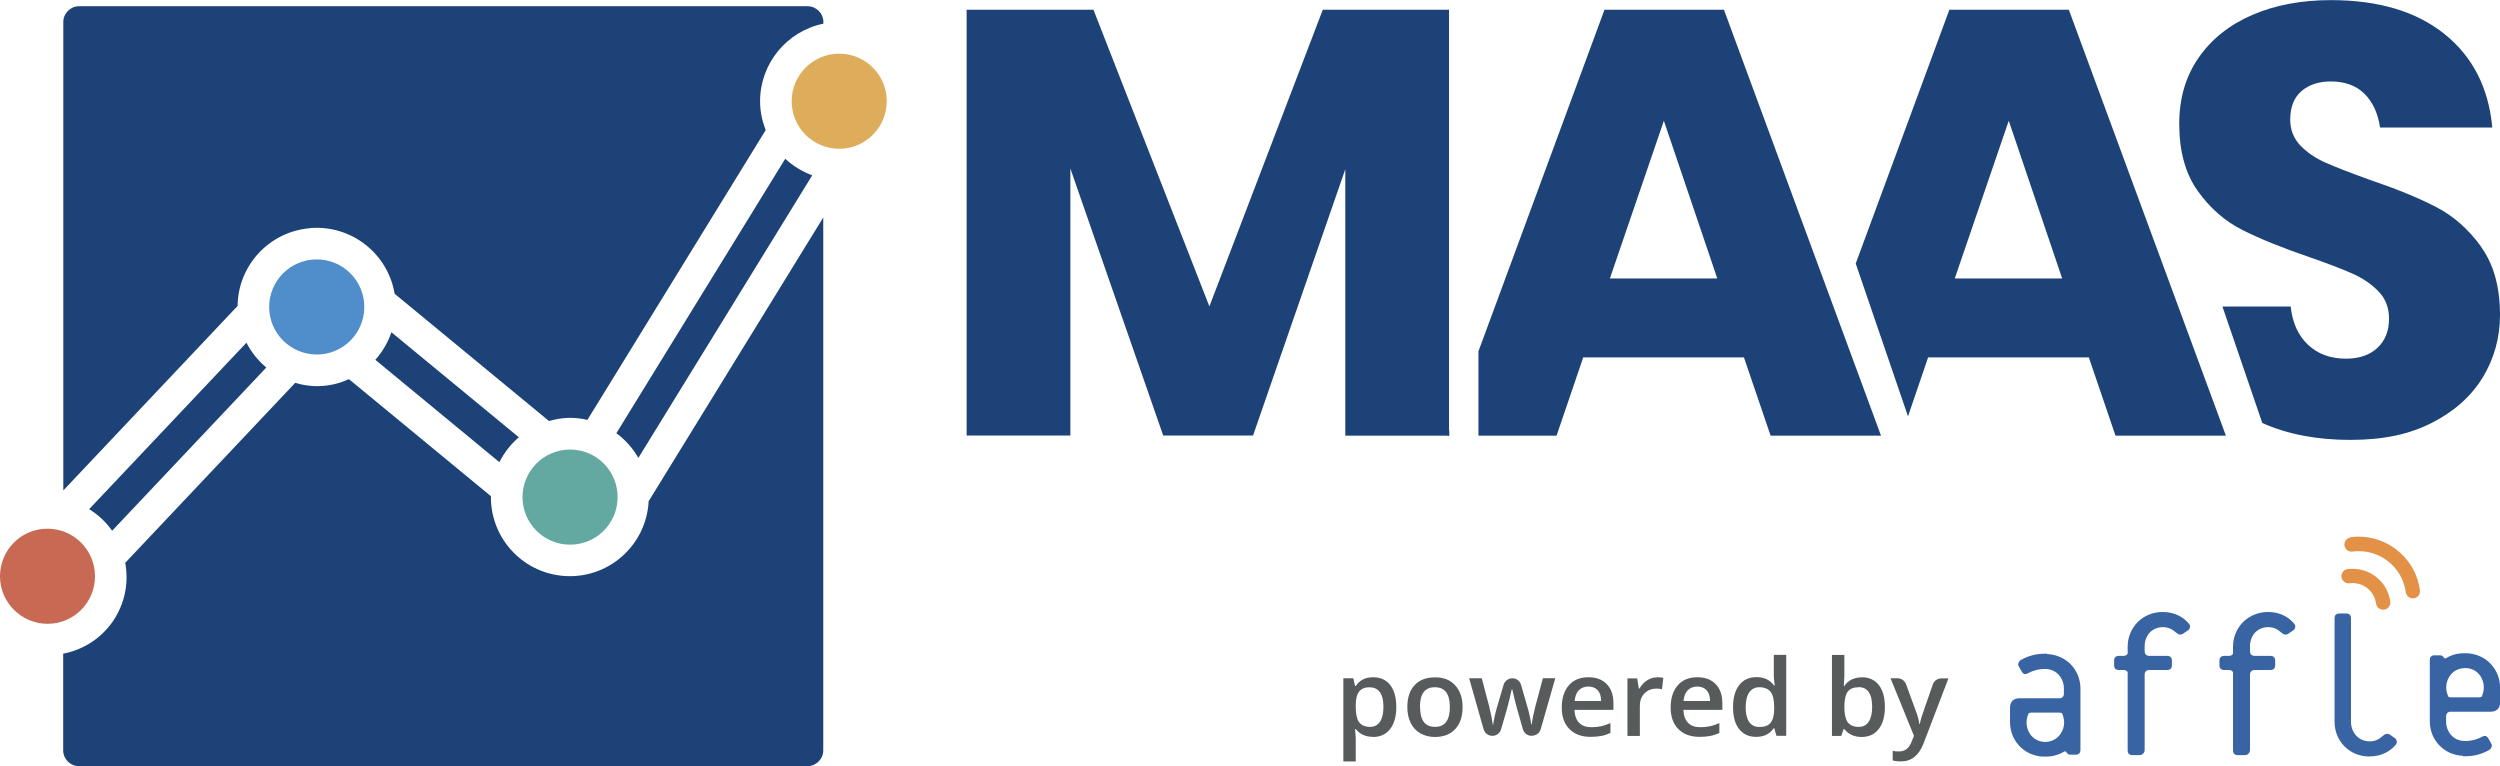 <?xml version="1.0" encoding="UTF-8"?>
<svg id="Layer_1" data-name="Layer 1" xmlns="http://www.w3.org/2000/svg" viewBox="0 0 217.61 66.7">
  <defs>
    <style>
      .cls-1 {
        fill: #c86a53;
      }

      .cls-2 {
        fill: #dead5b;
      }

      .cls-3 {
        fill: #e29147;
      }

      .cls-4 {
        fill: #585b5c;
      }

      .cls-5 {
        fill: #4f8ecb;
      }

      .cls-6 {
        fill: #1c4277;
      }

      .cls-7 {
        fill: #3964a4;
      }

      .cls-8 {
        fill: #64a8a2;
      }
    </style>
  </defs>
  <g>
    <path class="cls-8" d="m49.62,39.13c-2.28,0-4.13,1.85-4.14,4.14,0,2.28,1.85,4.14,4.14,4.14s4.14-1.85,4.14-4.14-1.85-4.14-4.14-4.14Z"/>
    <path class="cls-6" d="m32.67,31.32l10.8,8.91c.41-.83.99-1.56,1.69-2.17l-11.09-9.14c-.3.89-.78,1.7-1.4,2.4Z"/>
    <path class="cls-6" d="m55.57,39.85l15.13-24.59c-.87-.32-1.67-.81-2.35-1.44l-14.7,23.89c.78.57,1.43,1.3,1.91,2.14Z"/>
    <path class="cls-6" d="m27.04,19.85c3.55-.27,6.72,2.21,7.31,5.72l13.44,11.08c1.08-.33,2.24-.37,3.34-.1l15.52-25.23c-.32-.8-.49-1.65-.49-2.51,0-3.27,2.31-6.09,5.51-6.75v-.14c0-.76-.62-1.38-1.38-1.38H6.89c-.76,0-1.38.62-1.38,1.38v40.77l15.17-16.06c.04-3.56,2.8-6.5,6.35-6.77Z"/>
    <path class="cls-2" d="m73.05,4.67c-2.28,0-4.14,1.85-4.14,4.14s1.85,4.14,4.14,4.14c2.28,0,4.13-1.85,4.14-4.14,0-2.28-1.85-4.14-4.14-4.14Z"/>
    <path class="cls-6" d="m49.42,50.15c-3.73-.1-6.7-3.16-6.69-6.89,0-.02,0-.04,0-.07l-12.36-10.19c-1.46.68-3.13.8-4.67.32l-14.8,15.67c.33,1.76-.05,3.59-1.06,5.07-1.01,1.48-2.57,2.5-4.34,2.84v8.41c0,.76.62,1.38,1.38,1.38h63.4c.76,0,1.38-.62,1.38-1.38V18.93l-15.2,24.7c-.19,3.73-3.32,6.62-7.05,6.52Z"/>
    <path class="cls-1" d="m8.27,50.16c0-2.28-1.85-4.14-4.14-4.14s-4.13,1.85-4.13,4.14c0,2.28,1.85,4.13,4.14,4.14,2.28,0,4.13-1.85,4.13-4.14Z"/>
    <path class="cls-6" d="m21.45,29.83l-13.69,14.49c.79.49,1.47,1.12,2,1.88l13.42-14.21c-.72-.6-1.3-1.33-1.73-2.16Z"/>
    <path class="cls-5" d="m23.43,26.72c0,2.28,1.85,4.13,4.14,4.14,2.28,0,4.14-1.85,4.14-4.14s-1.85-4.14-4.14-4.14-4.14,1.85-4.14,4.14Z"/>
  </g>
  <g>
    <g>
      <g>
        <path class="cls-3" d="m204.35,49.53c-.34.05-.58.36-.54.7.05.34.36.58.7.54.54-.07,1.08.07,1.52.4.43.33.71.81.79,1.36.05.34.36.58.7.54.34-.05.58-.36.54-.7-.12-.88-.57-1.65-1.27-2.18-.7-.54-1.57-.76-2.44-.65"/>
        <path class="cls-3" d="m204.61,46.78c-.35.05-.58.36-.54.7.05.34.36.58.7.53,2.26-.3,4.34,1.29,4.64,3.54.05.34.36.58.7.53.34-.05.58-.36.53-.7-.39-2.94-3.11-5.01-6.04-4.62"/>
      </g>
      <g>
        <path class="cls-7" d="m206.27,65.85c-1.84,0-3.06-1.41-3.06-3.01v-9.03c0-.26.15-.41.41-.41h.61c.26,0,.41.15.41.41v9.03c0,.84.59,1.69,1.63,1.69.56,0,.87-.24,1.13-.47.26-.22.44-.24.69-.07l.37.26c.2.15.22.41.08.57-.47.56-1.22,1.02-2.26,1.02"/>
        <path class="cls-7" d="m190.53,54.29c-.46-.56-1.23-1.02-2.27-1.02-.89,0-1.64.34-2.17.86-.56.56-.89,1.33-.89,2.15v.62c-.07.12-.19.19-.36.19h-.41c-.26,0-.41.15-.41.41v.41c0,.26.15.41.41.41h.41c.17,0,.3.07.36.19v6.81c0,.26.14.41.41.41h.61c.14,0,.25-.04.32-.13.09-.07.14-.18.14-.33v-6.54c0-.26.15-.41.41-.41h1.55c.26,0,.41-.15.41-.41v-.41c0-.26-.15-.41-.41-.41h-1.55c-.26,0-.41-.15-.41-.41v-.45c0-.46.18-.92.51-1.24.27-.24.63-.4,1.07-.4.56,0,.88.24,1.14.46.26.23.44.24.69.07l.04-.03.33-.23c.2-.15.22-.41.07-.58"/>
        <path class="cls-7" d="m199.7,54.29c-.47-.56-1.22-1.02-2.26-1.02-.9,0-1.64.34-2.18.86-.56.56-.89,1.33-.89,2.15v.62c-.06.12-.18.19-.36.19h-.41c-.26,0-.41.15-.41.41v.41c0,.26.15.41.41.41h.41c.18,0,.3.07.36.19v6.81c0,.26.15.41.41.41h.61c.14,0,.25-.04.32-.13.09-.07.14-.18.14-.33v-6.54c0-.26.15-.41.41-.41h1.37c.26,0,.41-.15.41-.41v-.41c0-.26-.15-.41-.41-.41h-1.37c-.26,0-.41-.15-.41-.41v-.45c0-.46.18-.92.51-1.24.27-.24.63-.4,1.07-.4.56,0,.87.24,1.13.46.26.23.45.24.69.07l.04-.03.33-.23c.21-.15.22-.41.07-.58"/>
        <path class="cls-7" d="m178.19,56.9c-.06,0-.11,0-.17,0h0c-.82,0-1.5.2-2.1.54-.12.07-.24.21-.25.38,0,.06.01.12.05.18l.24.43c.13.22.28.32.52.19.37-.2.88-.39,1.53-.39h0c1.04,0,1.64.85,1.64,1.69v.45c0,.26-.15.41-.4.41h-3.47c-.52,0-.82.3-.82.82v1.26h0c0,1.5,1.08,2.83,2.73,2.99.02,0,.03,0,.05,0,.09,0,.19.01.28.01h0c.11,0,.21,0,.32-.02.02,0,.04,0,.06,0,.09,0,.18-.02.27-.04,0,0,.02,0,.02,0,.41-.08.73-.23.95-.36.07-.06.18-.06.26.08.06.09.15.17.3.17h.48c.26,0,.41-.15.41-.41v-5.35c0-1.55-1.15-2.91-2.9-3m1.36,6.54s0,.02,0,.03c0,.02-.02.03-.02.05-.16.41-.48.76-.93.93-.17.06-.36.1-.57.1-1.04,0-1.63-.86-1.63-1.69h0c0-.28.07-.56.19-.81.06-.03.13-.05.22-.05h2.45c.08,0,.16.02.22.05.12.25.19.53.19.81,0,.2-.04.4-.1.59"/>
        <path class="cls-7" d="m214.38,65.83c.06,0,.12,0,.17,0h0c.82,0,1.5-.2,2.1-.54.12-.07.25-.21.25-.38,0-.06-.01-.12-.05-.18l-.24-.43c-.13-.22-.28-.31-.52-.19-.37.21-.89.39-1.53.39h-.01c-1.04,0-1.63-.85-1.63-1.69v-.45c0-.26.15-.41.41-.41h3.47c.52,0,.82-.3.82-.82v-1.26h0c0-1.5-1.08-2.84-2.73-3-.02,0-.04,0-.05,0-.1,0-.19-.01-.29-.01h0c-.11,0-.21,0-.31.01-.02,0-.04,0-.06,0-.09.01-.18.02-.26.04-.01,0-.02,0-.03,0-.4.08-.72.22-.94.36-.08.06-.19.06-.26-.07-.06-.09-.15-.16-.3-.16h-.48c-.26,0-.41.15-.41.4v5.35c0,1.55,1.15,2.92,2.89,3m-1.35-6.54s0-.02,0-.03c0-.02.02-.03.02-.05.17-.41.48-.76.94-.92.17-.06.36-.1.57-.1,1.04,0,1.63.85,1.63,1.69h0c0,.28-.07.56-.19.81-.06.03-.13.05-.22.05h-2.45c-.08,0-.15-.02-.22-.05-.12-.25-.19-.53-.19-.81,0-.2.03-.4.1-.58"/>
      </g>
    </g>
    <g>
      <path class="cls-4" d="m119.51,64.14c-.64,0-1.14-.23-1.5-.68h-.06c.04.42.06.68.06.77v2.05h-1.08v-7.24h.87c.02.09.08.32.15.67h.06c.34-.51.84-.76,1.52-.76.63,0,1.13.23,1.48.68s.53,1.09.53,1.91-.18,1.46-.54,1.92c-.36.46-.86.69-1.49.69Zm-.26-4.32c-.43,0-.74.12-.94.37s-.3.64-.3,1.19v.16c0,.61.1,1.05.29,1.32.2.27.52.41.96.41.37,0,.66-.15.86-.45.2-.3.3-.73.3-1.29s-.1-.99-.3-1.27c-.2-.29-.5-.43-.88-.43Z"/>
      <path class="cls-4" d="m127.31,61.54c0,.82-.21,1.46-.64,1.92-.43.46-1.02.69-1.78.69-.47,0-.89-.11-1.26-.32-.36-.21-.65-.51-.84-.91-.2-.4-.29-.85-.29-1.38,0-.81.21-1.45.63-1.9.42-.46,1.02-.68,1.79-.68s1.32.23,1.75.7c.43.47.64,1.1.64,1.89Zm-3.7,0c0,1.16.43,1.73,1.3,1.73s1.29-.58,1.29-1.73-.43-1.72-1.3-1.72c-.45,0-.78.15-.99.44s-.31.72-.31,1.27Z"/>
      <path class="cls-4" d="m133.32,64.05c-.35,0-.66-.23-.76-.57l-.5-1.76c-.08-.25-.22-.82-.43-1.73h-.04c-.18.82-.32,1.39-.42,1.73l-.51,1.76c-.1.34-.41.57-.76.57h0c-.35,0-.66-.23-.76-.57l-1.26-4.44h1.1l.65,2.47c.15.61.25,1.13.31,1.57h.03c.03-.22.08-.47.14-.76.06-.29.12-.5.16-.64l.61-2.07c.1-.34.41-.57.76-.57h0c.35,0,.66.23.76.57l.59,2.06c.05.15.1.37.17.68.07.31.11.54.12.71h.04c.05-.37.15-.89.32-1.56l.66-2.47h1.08l-1.27,4.44c-.1.34-.41.57-.76.57h-.02Z"/>
      <path class="cls-4" d="m138.46,64.14c-.79,0-1.41-.23-1.85-.68-.45-.45-.67-1.08-.67-1.88s.21-1.46.62-1.93.98-.7,1.71-.7c.67,0,1.2.2,1.59.6.39.4.58.95.58,1.66v.58h-3.39c.02.49.15.86.4,1.12.25.26.6.39,1.06.39.3,0,.58-.03.84-.08.26-.06.54-.15.83-.28v.86c-.26.12-.53.21-.8.26-.27.05-.58.08-.92.08Zm-.2-4.38c-.34,0-.62.11-.83.32s-.33.53-.37.94h2.31c0-.41-.11-.73-.3-.94-.2-.21-.47-.32-.81-.32Z"/>
      <path class="cls-4" d="m144.24,58.95c.22,0,.4.02.54.05l-.11.99c-.15-.04-.31-.05-.48-.05-.43,0-.78.14-1.05.42s-.4.64-.4,1.08v2.62h-1.08v-5.01h.85l.14.88h.06c.17-.3.39-.54.66-.71.27-.17.56-.26.88-.26Z"/>
      <path class="cls-4" d="m147.94,64.14c-.79,0-1.41-.23-1.85-.68-.45-.45-.67-1.08-.67-1.88s.21-1.46.62-1.93.98-.7,1.71-.7c.67,0,1.2.2,1.59.6.39.4.58.95.58,1.66v.58h-3.39c.02.49.15.86.4,1.12.25.26.6.39,1.06.39.3,0,.58-.03.84-.08.26-.06.54-.15.83-.28v.86c-.26.12-.53.21-.8.26-.27.05-.58.08-.92.08Zm-.2-4.38c-.34,0-.62.11-.83.32s-.33.53-.37.94h2.31c0-.41-.11-.73-.3-.94-.2-.21-.47-.32-.81-.32Z"/>
      <path class="cls-4" d="m152.86,64.14c-.63,0-1.13-.23-1.48-.68-.36-.45-.53-1.09-.53-1.91s.18-1.46.54-1.92c.36-.46.86-.69,1.5-.69.67,0,1.18.24,1.53.73h.06c-.05-.36-.08-.64-.08-.85v-1.82h1.08v7.05h-.85l-.19-.66h-.05c-.35.5-.85.75-1.52.75Zm.29-.86c.44,0,.77-.12.97-.37.2-.25.31-.64.31-1.2v-.15c0-.63-.1-1.08-.31-1.34s-.54-.4-.98-.4c-.38,0-.67.15-.88.45-.21.3-.31.74-.31,1.3s.1.98.3,1.27c.2.29.5.44.9.44Z"/>
      <path class="cls-4" d="m162.06,58.95c.63,0,1.13.23,1.48.68s.53,1.09.53,1.91-.18,1.46-.54,1.92c-.36.46-.86.69-1.49.69s-1.14-.23-1.5-.68h-.07l-.2.59h-.81v-7.05h1.08v1.68c0,.12,0,.31-.02.55-.01.24-.02.4-.03.47h.05c.34-.5.85-.75,1.52-.75Zm-.28.87c-.43,0-.75.13-.94.38-.19.25-.29.67-.3,1.27v.07c0,.61.1,1.05.29,1.32.2.27.52.41.96.41.38,0,.67-.15.87-.45.2-.3.3-.73.3-1.3,0-1.14-.4-1.71-1.19-1.71Z"/>
      <path class="cls-4" d="m164.55,59.04h.62c.33,0,.63.21.74.52l.85,2.32c.16.4.26.79.31,1.14h.04c.03-.17.08-.37.15-.6.07-.22.39-1.16.98-2.84.11-.32.41-.53.75-.53h.61l-2.17,5.67c-.4,1.04-1.06,1.56-1.98,1.56-.24,0-.47-.03-.7-.08v-.84c.16.04.35.05.56.05.52,0,.89-.3,1.1-.89l.19-.47-2.04-5.01Z"/>
    </g>
  </g>
  <g>
    <path class="cls-6" d="m215.98,21.49c-1.09-1.51-2.39-2.67-3.91-3.46-1.51-.79-3.47-1.59-5.86-2.4-1.66-.6-2.92-1.09-3.8-1.48-.88-.39-1.61-.89-2.19-1.5-.58-.62-.87-1.36-.87-2.24,0-1.09.33-1.92.98-2.48.65-.56,1.51-.84,2.56-.84,1.23,0,2.21.36,2.93,1.08.72.72,1.17,1.7,1.35,2.93h9.77c-.32-3.45-1.7-6.16-4.15-8.13-2.45-1.97-5.75-2.96-9.9-2.96-2.57,0-4.85.43-6.84,1.29-1.99.86-3.55,2.1-4.67,3.72-1.13,1.62-1.69,3.54-1.69,5.76,0,2.39.54,4.34,1.61,5.84,1.07,1.5,2.36,2.62,3.85,3.38,1.5.76,3.42,1.54,5.78,2.35,1.62.56,2.89,1.05,3.8,1.45.92.4,1.68.92,2.3,1.56.62.63.92,1.43.92,2.38,0,1.06-.33,1.9-1,2.53-.67.63-1.58.95-2.75.95-1.34,0-2.44-.4-3.3-1.21-.86-.81-1.36-1.92-1.51-3.33h-5.94l3.47,10.14c2.19.98,4.74,1.47,7.65,1.47s5.15-.49,7.1-1.48c1.95-.99,3.43-2.31,4.44-3.96,1-1.65,1.5-3.47,1.5-5.44,0-2.43-.55-4.4-1.64-5.91Z"/>
    <path class="cls-6" d="m180.08.85h-10.4l-8.15,22.09,4.55,13.3,1.75-5.13h13.99l2.32,6.81h9.61L180.08.85Zm-9.93,23.39l4.7-13.73,4.65,13.73h-9.35Z"/>
    <path class="cls-6" d="m126.13.85v37.07h-9.03V14.73l-8.03,23.18h-7.82l-8.08-23.24v23.24h-9.03V.85h11.04l10.09,25.82L115.14.85h10.98Z"/>
    <g>
      <polygon class="cls-6" points="126.15 37.45 125.98 37.92 126.15 37.92 126.15 37.45"/>
      <path class="cls-6" d="m150.06.85h-10.4l-10.97,29.73v7.34h6.8l2.32-6.81h13.99l2.32,6.81h9.61L150.06.85Zm-9.93,23.39l4.7-13.73,4.65,13.73h-9.35Z"/>
    </g>
  </g>
</svg>